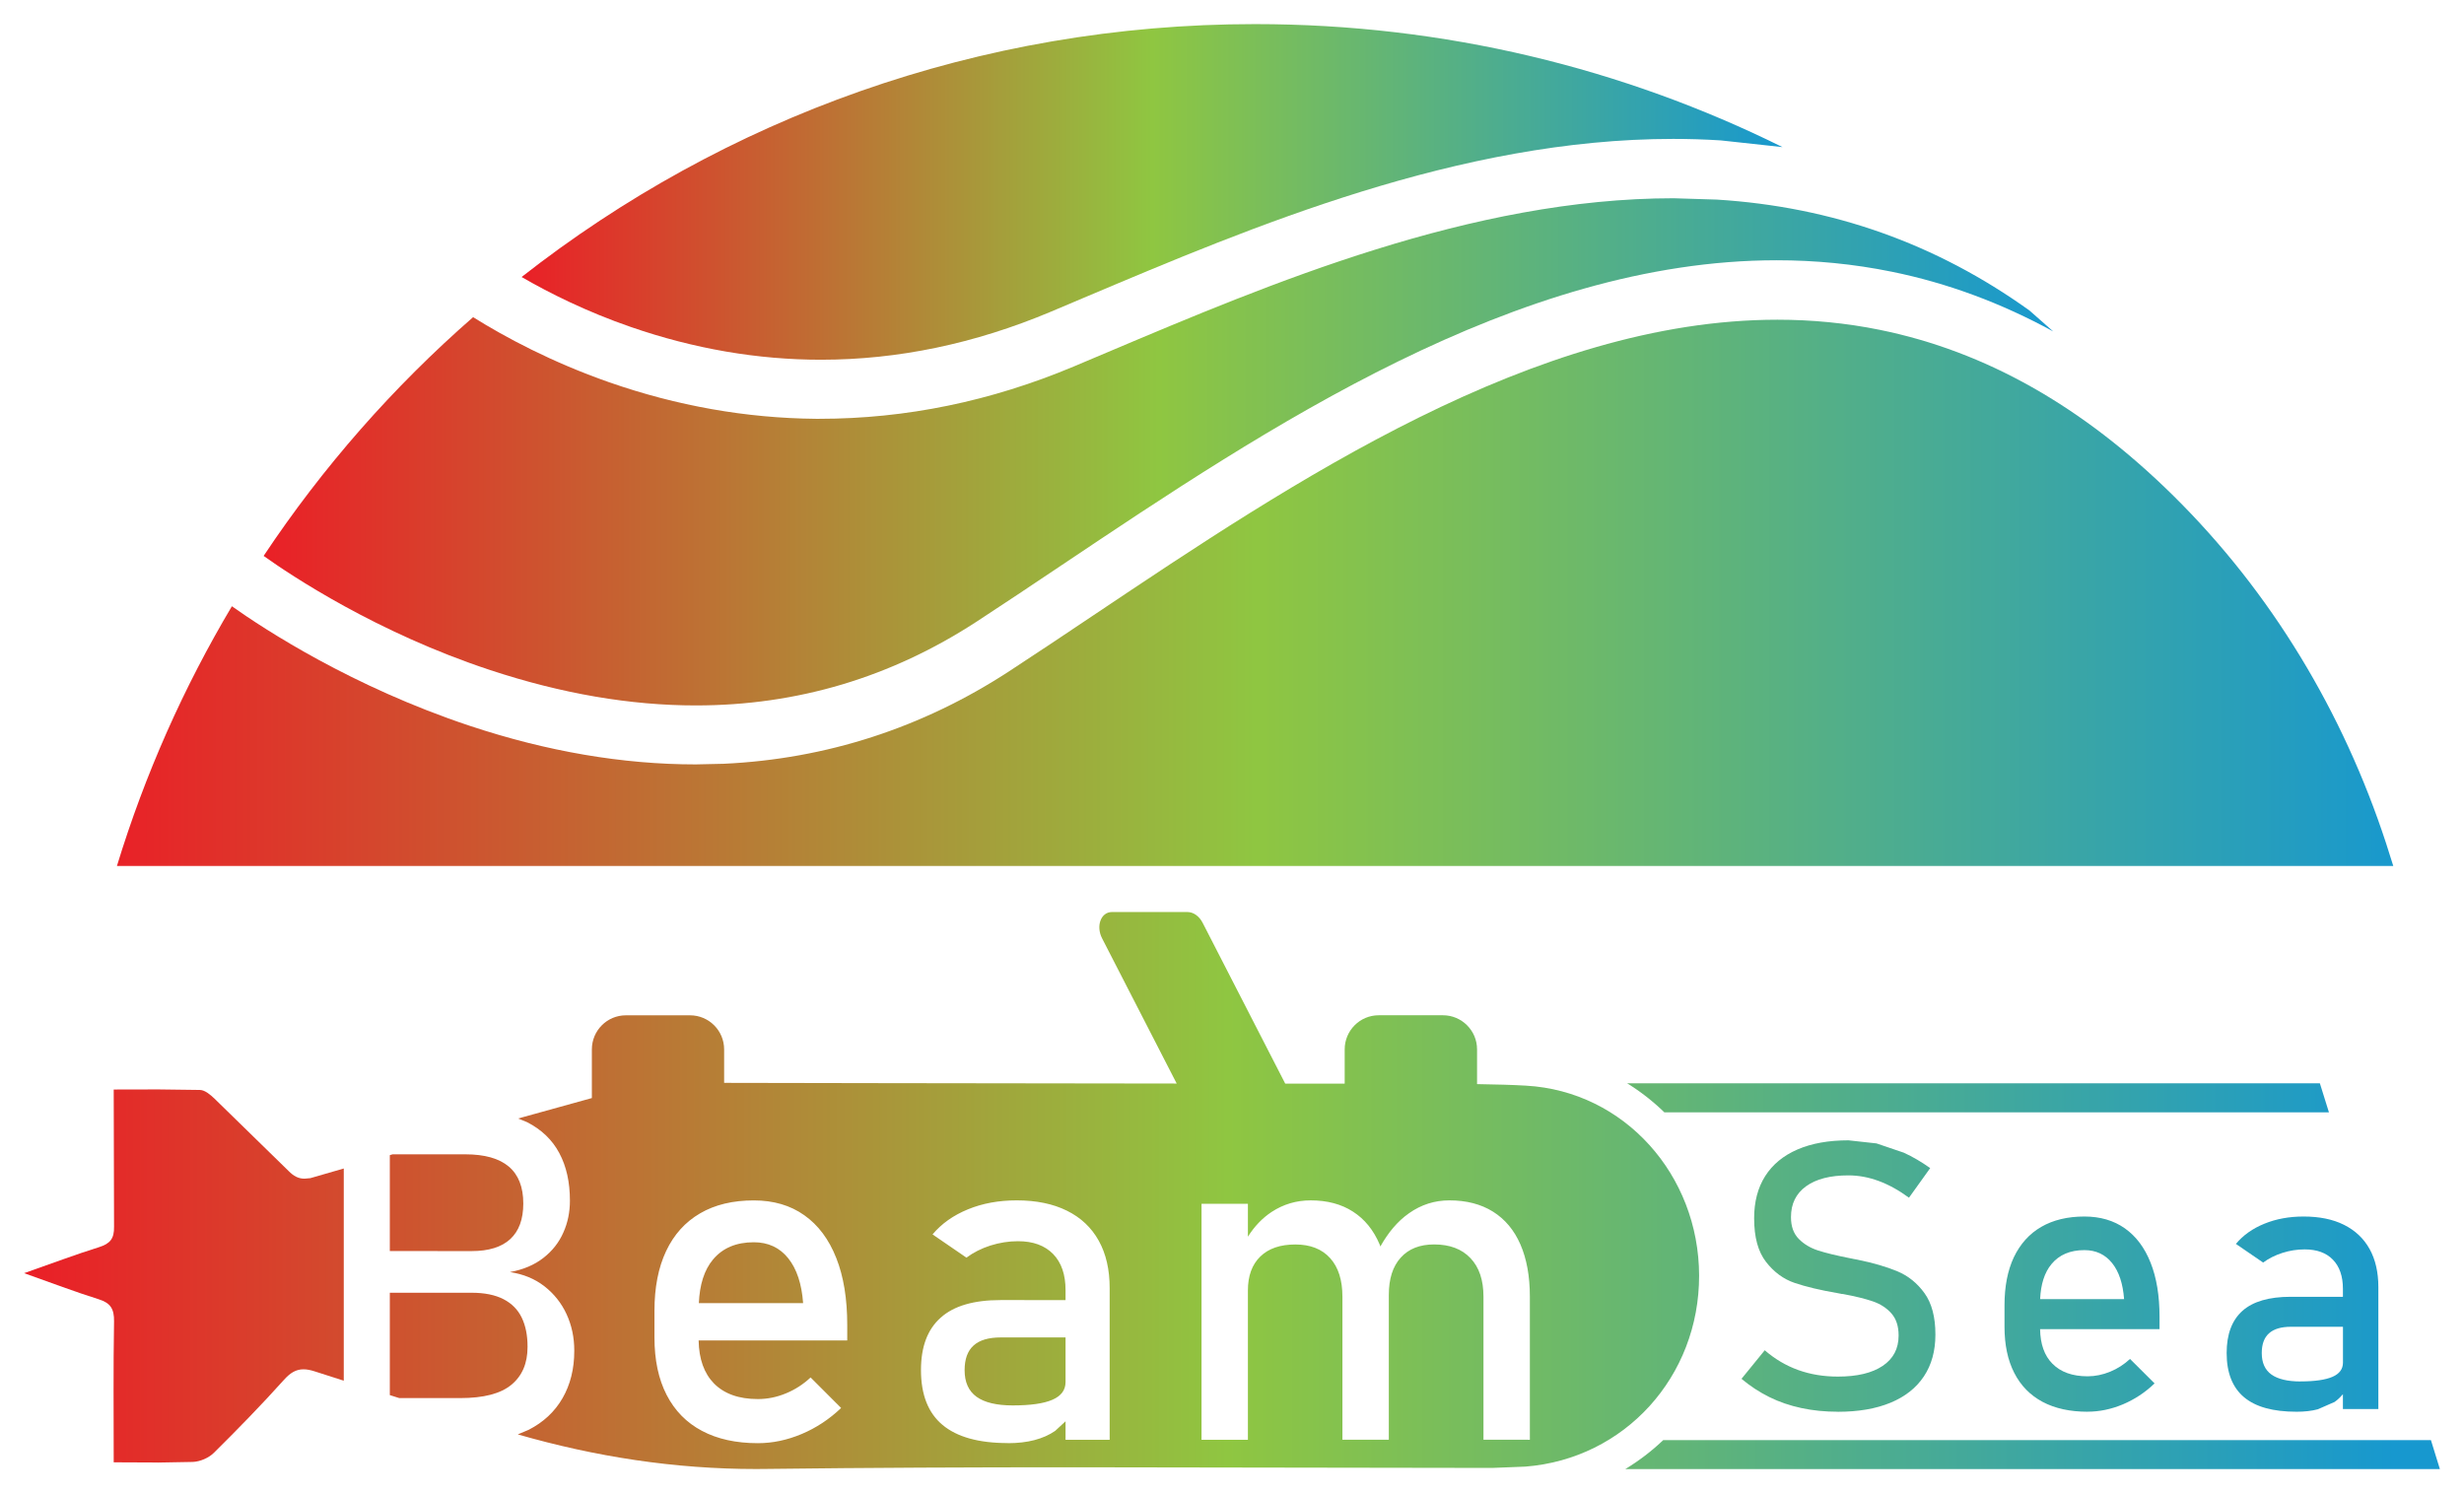 <?xml version="1.0" encoding="UTF-8"?>
<!DOCTYPE svg PUBLIC '-//W3C//DTD SVG 1.0//EN'
          'http://www.w3.org/TR/2001/REC-SVG-20010904/DTD/svg10.dtd'>
<svg height="309.7" stroke="#000" stroke-linecap="square" stroke-miterlimit="10" width="510.98" xmlns="http://www.w3.org/2000/svg" xmlns:xlink="http://www.w3.org/1999/xlink"
><g
  ><defs
    ><linearGradient gradientTransform="matrix(472.058 0 0 472.058 24.254 122.958)" gradientUnits="userSpaceOnUse" id="a" spreadMethod="pad" x1="0" x2="1" y1="0" y2="0"
      ><stop offset="0%" stop-color="#EA1F27"
        /><stop offset="50%" stop-color="#8FC641"
        /><stop offset="100%" stop-color="#1798CF"
      /></linearGradient
      ><linearGradient gradientTransform="translate(108.175 39.804) scale(261.48)" gradientUnits="userSpaceOnUse" id="b" spreadMethod="pad" x1="0" x2="1" y1="0" y2="0"
      ><stop offset="0%" stop-color="#EA1F27"
        /><stop offset="50%" stop-color="#8FC641"
        /><stop offset="100%" stop-color="#1798CF"
      /></linearGradient
      ><linearGradient gradientTransform="translate(54.667 93.717) scale(371.121)" gradientUnits="userSpaceOnUse" id="c" spreadMethod="pad" x1="0" x2="1" y1="0" y2="0"
      ><stop offset="0%" stop-color="#EA1F27"
        /><stop offset="50%" stop-color="#8FC641"
        /><stop offset="100%" stop-color="#1798CF"
      /></linearGradient
      ><linearGradient gradientTransform="matrix(497.386 0 0 497.386 5.949 249.441)" gradientUnits="userSpaceOnUse" id="d" spreadMethod="pad" x1="0" x2="1" y1="0" y2="0"
      ><stop offset="0%" stop-color="#EA1F27"
        /><stop offset="50%" stop-color="#8FC641"
        /><stop offset="100%" stop-color="#1798CF"
      /></linearGradient
      ><linearGradient gradientTransform="matrix(487.022 0 0 487.022 12.855 227.687)" gradientUnits="userSpaceOnUse" id="e" spreadMethod="pad" x1="0" x2="1" y1="0" y2="0"
      ><stop offset="0%" stop-color="#EA1F27"
        /><stop offset="50%" stop-color="#8FC641"
        /><stop offset="100%" stop-color="#1798CF"
      /></linearGradient
      ><linearGradient gradientTransform="matrix(497.386 0 0 497.386 5.949 279.041)" gradientUnits="userSpaceOnUse" id="f" spreadMethod="pad" x1="0" x2="1" y1="0" y2="0"
      ><stop offset="0%" stop-color="#EA1F27"
        /><stop offset="50%" stop-color="#8FC641"
        /><stop offset="100%" stop-color="#1798CF"
      /></linearGradient
      ><linearGradient gradientTransform="matrix(476.596 0 0 476.596 19.792 301.688)" gradientUnits="userSpaceOnUse" id="g" spreadMethod="pad" x1="0" x2="1" y1="0" y2="0"
      ><stop offset="0%" stop-color="#EA1F27"
        /><stop offset="50%" stop-color="#8FC641"
        /><stop offset="100%" stop-color="#1798CF"
      /></linearGradient
      ><linearGradient gradientTransform="matrix(497.386 0 0 497.386 5.949 264.634)" gradientUnits="userSpaceOnUse" id="h" spreadMethod="pad" x1="0" x2="1" y1="0" y2="0"
      ><stop offset="0%" stop-color="#EA1F27"
        /><stop offset="50%" stop-color="#8FC641"
        /><stop offset="100%" stop-color="#1798CF"
      /></linearGradient
      ><linearGradient gradientTransform="matrix(497.386 0 0 497.386 5.949 284.442)" gradientUnits="userSpaceOnUse" id="i" spreadMethod="pad" x1="0" x2="1" y1="0" y2="0"
      ><stop offset="0%" stop-color="#EA1F27"
        /><stop offset="50%" stop-color="#8FC641"
        /><stop offset="100%" stop-color="#1798CF"
      /></linearGradient
      ><linearGradient gradientTransform="matrix(497.399 0 0 497.399 5.943 246.922)" gradientUnits="userSpaceOnUse" id="j" spreadMethod="pad" x1="0" x2="1" y1="0" y2="0"
      ><stop offset="0%" stop-color="#EA1F27"
        /><stop offset="50%" stop-color="#8FC641"
        /><stop offset="100%" stop-color="#1798CF"
      /></linearGradient
      ><linearGradient gradientTransform="matrix(497.386 0 0 497.386 5.949 263.957)" gradientUnits="userSpaceOnUse" id="k" spreadMethod="pad" x1="0" x2="1" y1="0" y2="0"
      ><stop offset="0%" stop-color="#EA1F27"
        /><stop offset="50%" stop-color="#8FC641"
        /><stop offset="100%" stop-color="#1798CF"
      /></linearGradient
      ><linearGradient gradientTransform="matrix(497.406 0 0 497.406 5.935 272.555)" gradientUnits="userSpaceOnUse" id="l" spreadMethod="pad" x1="0" x2="1" y1="0" y2="0"
      ><stop offset="0%" stop-color="#EA1F27"
        /><stop offset="50%" stop-color="#8FC641"
        /><stop offset="100%" stop-color="#1798CF"
      /></linearGradient
      ><linearGradient gradientTransform="matrix(497.297 0 0 497.297 6.033 272.555)" gradientUnits="userSpaceOnUse" id="m" spreadMethod="pad" x1="0" x2="1" y1="0" y2="0"
      ><stop offset="0%" stop-color="#EA1F27"
        /><stop offset="50%" stop-color="#8FC641"
        /><stop offset="100%" stop-color="#1798CF"
      /></linearGradient
      ><linearGradient gradientTransform="matrix(497.386 0 0 497.386 5.949 264.666)" gradientUnits="userSpaceOnUse" id="n" spreadMethod="pad" x1="0" x2="1" y1="0" y2="0"
      ><stop offset="0%" stop-color="#EA1F27"
        /><stop offset="50%" stop-color="#8FC641"
        /><stop offset="100%" stop-color="#1798CF"
      /></linearGradient
    ></defs
    ><g fill="url(#a)" stroke="none"
    ><path d="M24.25 179.6c5.81-19.03 13.86-37.09 23.84-53.86 6.81 4.83 25 16.71 49.34 24.8 16 5.32 31.73 8 46.84 8l5.81-.13c21.25-.99 41.15-7.43 59.14-19.15 5.68-3.71 11.49-7.59 17.63-11.71C268.12 99.9 318.24 66.31 368.6 66.31c7.09 0 14.19.67 21.27 2.11 21.87 4.46 42 15.81 60.84 34.4 20.33 20.07 35.22 44.93 44.11 72.08l1.49 4.7Zm0 0"
      /><path d="M170.28 74.61c-13.16 0-26.34-2.26-39.45-6.79-9.14-3.16-16.81-6.98-22.66-10.37C150.09 24.59 202.9 5 260.28 5c39.28 0 76.41 9.18 109.37 25.51h0l-12.81-1.39c-3.29-.21-6.57-.31-9.85-.31-44.33 0-87.26 18.16-122.23 32.95l-6.86 2.9c-15.77 6.63-31.68 9.95-47.62 9.95Zm0 0" fill="url(#b)"
      /><path d="M144.33 146.31c-13.61 0-27.85-2.44-42.66-7.33-23.55-7.77-41.34-19.64-47-23.68C66.9 96.91 81.53 80.26 98.11 65.78c6.68 4.17 16.26 9.32 28.21 13.5 14.03 4.9 28.45 7.45 42.86 7.58l.73 0c18 0 35.63-3.65 52.77-10.85l6.89-2.91c33.93-14.35 75.61-31.98 117.5-31.98l9.01.28c23.9 1.5 45.42 9.11 64.79 23l4.92 4.34c-10.76-5.89-21.95-10.04-33.46-12.38-7.99-1.63-15.96-2.38-23.88-2.38-53.92 0-105.74 34.73-148.45 63.35-6.11 4.09-11.88 7.96-17.5 11.62-17.75 11.56-37.21 17.36-58.17 17.36Zm0 0" fill="url(#c)"
      /><path d="M80.84 259.47V239.58c.19-.06.39-.11.58-.17H96.49c4.01 0 7.02.85 9.02 2.54s3.01 4.24 3.01 7.66c0 3.26-.9 5.72-2.7 7.38s-4.47 2.49-8.01 2.49Zm0 0" fill="url(#d)"
      /><path d="M345.15 230.7c-2.38-2.31-4.96-4.32-7.72-6.02H481.09l1.88 6.02Zm0 0" fill="url(#e)"
      /><path d="M82.78 289.96l-1.94-.61V268.12H97.8c2.69 0 4.9.45 6.62 1.34s2.98 2.17 3.78 3.83 1.2 3.65 1.2 5.97v.14c0 3.35-1.11 5.95-3.34 7.8s-5.76 2.77-10.62 2.77Zm0 0" fill="url(#f)"
      /><path d="M337.04 304.7c2.84-1.72 5.49-3.74 7.88-6.02H504.12l1.86 6.02Zm0 0" fill="url(#g)"
      /><path d="M32.74 303.33l-9.16-.04c0-10.03-.1-19.63.07-29.23.04-2.59-.73-3.82-3.19-4.59-4.94-1.55-9.78-3.4-15.46-5.41 5.64-1.98 10.55-3.83 15.55-5.4 2.28-.72 3.15-1.75 3.1-4.25l-.07-28.44c3.17 0 6.25-.02 9.28-.02l8.62.11c1.04.03 2.19 1.02 3.03 1.83l15.3 14.94c1.11 1.14 2.11 1.63 3.34 1.63l1.22-.11c2.79-.81 4.85-1.4 6.92-2v44.01l-5.99-1.92c-.89-.29-1.66-.44-2.36-.44-1.52 0-2.71.69-4.03 2.16-4.69 5.22-9.59 10.25-14.58 15.18-1.05 1.04-2.84 1.81-4.33 1.87l-7.28.13Zm0 0" fill="url(#h)"
      /><path d="M210.04 291.49c-3.36 0-5.87-.6-7.52-1.79s-2.48-3.03-2.48-5.52c0-2.3.62-4 1.86-5.12s3.12-1.67 5.63-1.67h13.44v9.24c0 1.67-.9 2.89-2.71 3.68s-4.55 1.18-8.23 1.18Zm0 0" fill="url(#i)"
      /><path d="M157.17 299.32c3.05 0 6.09-.64 9.1-1.91s5.73-3.07 8.16-5.39l-6.33-6.33c-1.51 1.41-3.21 2.52-5.14 3.31-1.91.79-3.85 1.17-5.8 1.17-3.93 0-6.97-1.08-9.1-3.24-2.05-2.1-3.11-5.07-3.18-8.91H175.7V274.8c0-5.41-.75-10.05-2.28-13.9-1.53-3.87-3.74-6.82-6.63-8.86-2.89-2.05-6.38-3.07-10.47-3.07-4.34 0-8.04.88-11.13 2.68s-5.43 4.4-7.05 7.82c-1.62 3.44-2.42 7.56-2.42 12.41v5.51c0 4.66.83 8.62 2.52 11.91 1.69 3.28 4.13 5.78 7.34 7.47 3.19 1.7 7.07 2.55 11.59 2.55Zm51.83 0c2.04 0 3.89-.21 5.52-.64 1.62-.42 3.07-1.06 4.3-1.91l2.15-1.99v3.84h9.15V267.16c0-3.84-.75-7.11-2.26-9.83s-3.71-4.8-6.61-6.23c-2.89-1.43-6.36-2.14-10.4-2.14-3.71 0-7.08.61-10.12 1.86-3.03 1.24-5.47 2.97-7.34 5.2l7.03 4.82c1.45-1.08 3.1-1.91 4.96-2.51 1.88-.59 3.79-.9 5.73-.9 3.15 0 5.57.9 7.29 2.66 1.72 1.78 2.57 4.27 2.57 7.48v2.07H207.49c-5.54 0-9.67 1.2-12.39 3.63-2.75 2.42-4.11 6.05-4.11 10.89 0 5.09 1.49 8.89 4.48 11.38 2.99 2.5 7.5 3.76 13.54 3.76Zm108.26-.71v-29.7c0-4.22-.66-7.82-1.96-10.81s-3.21-5.25-5.7-6.81c-2.5-1.56-5.51-2.33-9.04-2.33-3.03 0-5.83.88-8.36 2.67-2.41 1.68-4.35 4.06-5.94 6.89l-.15-.42c-1.27-2.99-3.11-5.25-5.54-6.81-2.41-1.56-5.33-2.33-8.77-2.33-2.95 0-5.65.8-8.08 2.39-1.94 1.28-3.58 3-4.93 5.14v-6.82h-9.62v48.94h9.62V267.63c0-3 .85-5.35 2.57-7.02 1.7-1.67 4.14-2.5 7.27-2.5 3.11 0 5.52.95 7.22 2.84 1.69 1.88 2.54 4.54 2.54 8.01v29.65h9.62V268.57c0-3.32.82-5.91 2.46-7.72 1.64-1.83 3.95-2.75 6.94-2.75 3.23 0 5.75.95 7.53 2.84 1.8 1.88 2.7 4.54 2.7 8.01v29.65Zm-160.41 6.07c-17 0-33.32-2.54-49.47-7.18l2.25-.95c3.05-1.56 5.39-3.73 7.02-6.55 1.62-2.81 2.44-6.07 2.44-9.78v-.13c0-2.7-.53-5.2-1.59-7.51s-2.62-4.26-4.61-5.81c-2.01-1.56-4.38-2.52-7.14-2.94 2.76-.5 5.07-1.48 6.94-2.94 1.86-1.45 3.24-3.21 4.14-5.27.92-2.04 1.36-4.26 1.36-6.6 0-3.82-.72-7.1-2.2-9.86-1.46-2.76-3.69-4.88-6.66-6.41l-1.89-.77c5.09-1.43 10.2-2.84 15.3-4.24V217.65c0-3.9 3.15-7.07 7.05-7.07h13.31c3.9 0 7.07 3.16 7.07 7.07v6.94c0 0 55.63.11 93.85.14h0L228.54 194.6c-1.3-2.55-.23-5.44 2.04-5.44h15.69c1.22 0 2.44.87 3.13 2.23l17.13 33.36h12.33v-7.11c0-3.9 3.16-7.07 7.05-7.07h13.33c3.88 0 7.07 3.16 7.07 7.07v7.21c3.96.06 7.47.16 10.18.32 20.39 1.17 35.82 18.53 35.87 39.37.03 20.99-15.43 38.02-36.01 39.64l-6.78.27c-.92 0-1.84 0-2.76 0l-84.13-.13c-21.17 0-42.34.08-63.5.34l-2.31.02Zm0 0" fill="url(#j)"
      /><path d="M144.93 270.28c.16-3.83 1.11-6.87 2.93-9.05 2-2.39 4.82-3.58 8.46-3.58 2.99 0 5.37 1.11 7.14 3.32s2.8 5.32 3.09 9.31Zm0 0" fill="url(#k)"
      /><path d="M440.49 269.44c-.24-3.21-1.06-5.7-2.49-7.48s-3.34-2.68-5.75-2.68c-2.94 0-5.2.96-6.81 2.89-1.46 1.75-2.23 4.21-2.36 7.27Zm-7.56 23.36c-3.63 0-6.74-.67-9.33-2.04-2.57-1.37-4.54-3.37-5.89-6.02-1.35-2.63-2.02-5.83-2.02-9.57v-4.43c0-3.9.64-7.22 1.94-9.99 1.32-2.74 3.19-4.85 5.68-6.29 2.47-1.43 5.46-2.15 8.94-2.15 3.29 0 6.08.82 8.41 2.46 2.33 1.65 4.11 4.03 5.33 7.13 1.24 3.11 1.85 6.84 1.85 11.19v2.58H423.07c.05 3.08.88 5.48 2.55 7.16 1.72 1.75 4.16 2.62 7.3 2.62 1.57 0 3.13-.32 4.67-.95s2.92-1.52 4.13-2.65l5.09 5.07c-1.94 1.88-4.14 3.32-6.57 4.35-2.42 1.01-4.86 1.52-7.32 1.52Zm0 0" fill="url(#l)"
      /><path d="M477.08 286.51c2.96 0 5.17-.32 6.62-.95 1.46-.63 2.18-1.62 2.18-2.95v-7.43h-10.8c-2.02 0-3.53.45-4.53 1.35-1.01.9-1.51 2.26-1.51 4.11 0 1.99.67 3.48 1.99 4.43 1.33.96 3.36 1.45 6.05 1.45Zm-.83 6.29c-4.85 0-8.48-.99-10.89-3.02-2.39-2.01-3.6-5.06-3.6-9.15 0-3.89 1.09-6.81 3.29-8.77 2.2-1.94 5.52-2.9 9.97-2.9h10.85v-1.67c0-2.58-.69-4.59-2.07-6.02s-3.32-2.14-5.86-2.14c-1.56 0-3.1.24-4.61.72-1.49.48-2.83 1.14-4 2.01l-5.65-3.87c1.49-1.8 3.47-3.2 5.91-4.19 2.42-.99 5.14-1.49 8.12-1.49 3.26 0 6.05.56 8.38 1.72s4.09 2.83 5.31 5.01c1.21 2.18 1.82 4.82 1.82 7.9v25.3h-7.35v-3.08c-.51.6-1.08 1.16-1.73 1.61l-3.47 1.52c-1.3.35-2.79.51-4.43.51Zm0 0" fill="url(#m)"
      /><path d="M381.13 292.8c-2.65 0-5.17-.25-7.55-.76s-4.59-1.26-6.65-2.28-3.99-2.28-5.78-3.79l4.82-5.92c2.1 1.82 4.41 3.19 6.94 4.1s5.27 1.36 8.23 1.36c3.99 0 7.09-.74 9.29-2.22s3.3-3.57 3.3-6.28v-.04c0-1.92-.5-3.44-1.5-4.57s-2.29-1.96-3.87-2.5-3.62-1.04-6.2-1.52l-.26-.01-.16-.04-.57-.11c-3.69-.63-6.69-1.35-9.01-2.14s-4.29-2.25-5.93-4.36-2.46-5.11-2.46-9.01v-.04c0-3.41.76-6.33 2.29-8.74s3.76-4.25 6.69-5.52 6.46-1.9 10.58-1.9l5.82.64 5.65 1.92c1.86.85 3.68 1.92 5.48 3.2l-4.4 6.14c-2.1-1.54-4.19-2.7-6.28-3.47s-4.18-1.16-6.28-1.16c-3.77 0-6.69.75-8.78 2.26s-3.13 3.64-3.13 6.39v.04c0 1.9.54 3.39 1.61 4.48s2.41 1.89 4.02 2.41 3.84 1.06 6.79 1.64l.27.05.32.07.44.08.27.05c3.34.68 6.12 1.49 8.36 2.43s4.11 2.45 5.61 4.53 2.26 4.94 2.26 8.55v.08c0 3.36-.8 6.24-2.39 8.63s-3.9 4.21-6.92 5.46-6.67 1.88-10.94 1.88Zm0 0" fill="url(#n)"
    /></g
  ></g
></svg
>
